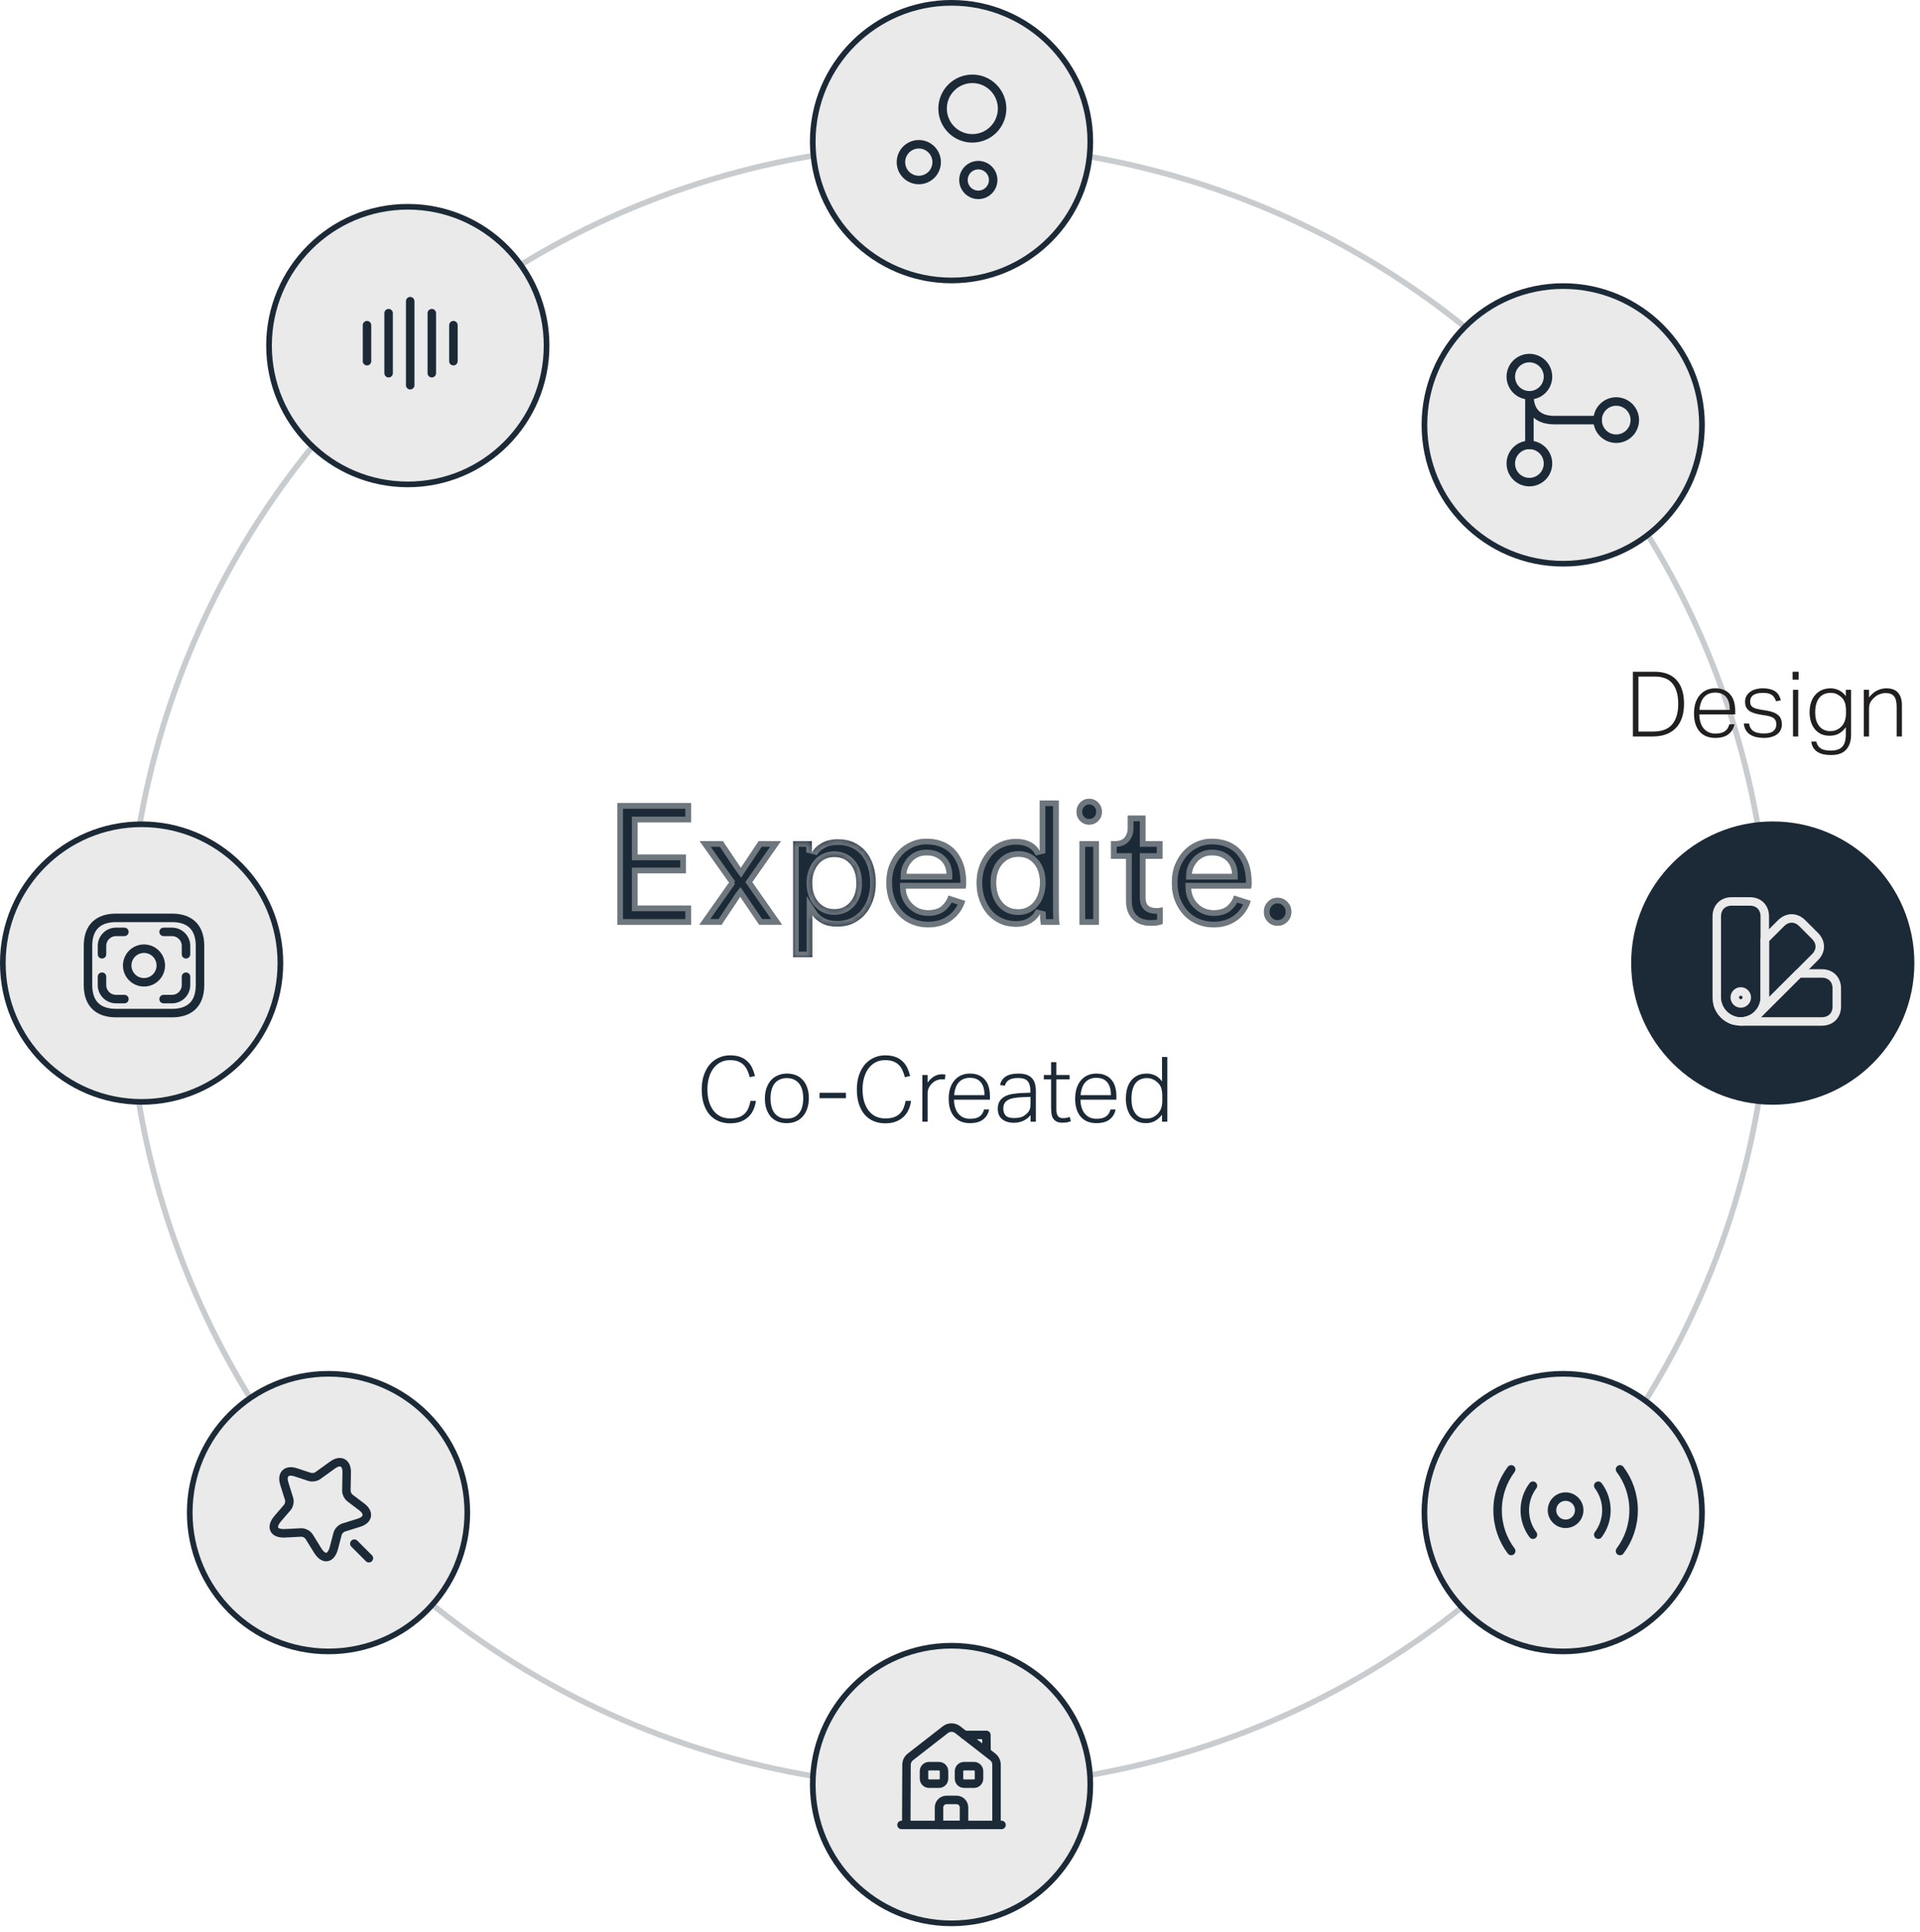 <?xml version="1.0" encoding="UTF-8"?> <svg xmlns="http://www.w3.org/2000/svg" width="339" height="341" viewBox="0 0 339 341" fill="none"><path d="M133.464 194.336C133.389 194.901 133.24 195.424 133.016 195.904C132.803 196.384 132.509 196.8 132.136 197.152C131.763 197.504 131.309 197.781 130.776 197.984C130.243 198.187 129.624 198.288 128.92 198.288C128.173 198.288 127.491 198.16 126.872 197.904C126.264 197.648 125.736 197.269 125.288 196.768C124.851 196.256 124.509 195.632 124.264 194.896C124.019 194.149 123.896 193.291 123.896 192.32C123.896 191.339 124.029 190.475 124.296 189.728C124.563 188.971 124.92 188.341 125.368 187.84C125.827 187.328 126.355 186.944 126.952 186.688C127.56 186.421 128.205 186.288 128.888 186.288C129.581 186.288 130.179 186.379 130.68 186.56C131.181 186.741 131.603 186.997 131.944 187.328C132.296 187.648 132.579 188.032 132.792 188.48C133.005 188.928 133.176 189.413 133.304 189.936L132.376 190.144C132.259 189.675 132.109 189.253 131.928 188.88C131.757 188.507 131.533 188.192 131.256 187.936C130.989 187.68 130.664 187.483 130.28 187.344C129.896 187.205 129.432 187.136 128.888 187.136C128.259 187.136 127.699 187.264 127.208 187.52C126.717 187.776 126.301 188.133 125.96 188.592C125.619 189.051 125.357 189.595 125.176 190.224C124.995 190.853 124.904 191.541 124.904 192.288C124.904 193.045 124.989 193.739 125.16 194.368C125.341 194.987 125.597 195.525 125.928 195.984C126.269 196.443 126.691 196.8 127.192 197.056C127.693 197.301 128.269 197.424 128.92 197.424C129.539 197.424 130.056 197.349 130.472 197.2C130.899 197.04 131.245 196.821 131.512 196.544C131.789 196.267 132.003 195.941 132.152 195.568C132.312 195.184 132.429 194.773 132.504 194.336H133.464ZM138.924 197.456C139.446 197.456 139.889 197.365 140.252 197.184C140.614 196.992 140.913 196.736 141.148 196.416C141.382 196.096 141.553 195.717 141.66 195.28C141.766 194.843 141.82 194.368 141.82 193.856C141.82 193.365 141.766 192.907 141.66 192.48C141.553 192.043 141.382 191.664 141.148 191.344C140.913 191.024 140.614 190.773 140.252 190.592C139.889 190.4 139.446 190.304 138.924 190.304C138.412 190.304 137.969 190.4 137.596 190.592C137.233 190.773 136.934 191.024 136.7 191.344C136.476 191.664 136.31 192.043 136.204 192.48C136.097 192.907 136.044 193.371 136.044 193.872C136.044 194.373 136.097 194.843 136.204 195.28C136.31 195.717 136.476 196.096 136.7 196.416C136.934 196.736 137.233 196.992 137.596 197.184C137.969 197.365 138.412 197.456 138.924 197.456ZM138.891 198.256C138.284 198.256 137.74 198.155 137.26 197.952C136.79 197.749 136.39 197.461 136.06 197.088C135.74 196.704 135.489 196.245 135.308 195.712C135.137 195.179 135.052 194.581 135.052 193.92C135.052 193.248 135.142 192.64 135.324 192.096C135.516 191.552 135.777 191.088 136.108 190.704C136.449 190.32 136.86 190.027 137.34 189.824C137.82 189.611 138.358 189.504 138.956 189.504C139.553 189.504 140.092 189.605 140.572 189.808C141.052 190.011 141.457 190.304 141.788 190.688C142.118 191.061 142.369 191.515 142.54 192.048C142.721 192.581 142.812 193.173 142.812 193.824C142.812 194.496 142.721 195.104 142.54 195.648C142.358 196.192 142.097 196.661 141.756 197.056C141.425 197.44 141.014 197.739 140.524 197.952C140.044 198.155 139.5 198.256 138.891 198.256ZM144.706 192.896H149.362V193.856H144.706V192.896ZM160.855 194.336C160.78 194.901 160.631 195.424 160.407 195.904C160.193 196.384 159.9 196.8 159.527 197.152C159.153 197.504 158.7 197.781 158.167 197.984C157.633 198.187 157.015 198.288 156.311 198.288C155.564 198.288 154.881 198.16 154.263 197.904C153.655 197.648 153.127 197.269 152.679 196.768C152.241 196.256 151.9 195.632 151.655 194.896C151.409 194.149 151.287 193.291 151.287 192.32C151.287 191.339 151.42 190.475 151.687 189.728C151.953 188.971 152.311 188.341 152.759 187.84C153.217 187.328 153.745 186.944 154.343 186.688C154.951 186.421 155.596 186.288 156.279 186.288C156.972 186.288 157.569 186.379 158.071 186.56C158.572 186.741 158.993 186.997 159.335 187.328C159.687 187.648 159.969 188.032 160.183 188.48C160.396 188.928 160.567 189.413 160.695 189.936L159.767 190.144C159.649 189.675 159.5 189.253 159.319 188.88C159.148 188.507 158.924 188.192 158.647 187.936C158.38 187.68 158.055 187.483 157.671 187.344C157.287 187.205 156.823 187.136 156.279 187.136C155.649 187.136 155.089 187.264 154.599 187.52C154.108 187.776 153.692 188.133 153.351 188.592C153.009 189.051 152.748 189.595 152.567 190.224C152.385 190.853 152.295 191.541 152.295 192.288C152.295 193.045 152.38 193.739 152.551 194.368C152.732 194.987 152.988 195.525 153.319 195.984C153.66 196.443 154.081 196.8 154.583 197.056C155.084 197.301 155.66 197.424 156.311 197.424C156.929 197.424 157.447 197.349 157.863 197.2C158.289 197.04 158.636 196.821 158.903 196.544C159.18 196.267 159.393 195.941 159.543 195.568C159.703 195.184 159.82 194.773 159.895 194.336H160.855ZM162.854 189.76H163.782V191.104C164.113 190.635 164.492 190.272 164.918 190.016C165.345 189.76 165.798 189.632 166.278 189.632C166.396 189.632 166.502 189.637 166.598 189.648C166.705 189.648 166.817 189.659 166.934 189.68L166.822 190.56C166.63 190.528 166.454 190.512 166.294 190.512C166.017 190.512 165.734 190.565 165.446 190.672C165.158 190.768 164.886 190.939 164.63 191.184C164.385 191.397 164.182 191.659 164.022 191.968C163.862 192.267 163.782 192.624 163.782 193.04V198H162.854V189.76ZM174.641 195.84C174.513 196.555 174.171 197.136 173.617 197.584C173.062 198.032 172.273 198.256 171.249 198.256C170.065 198.256 169.142 197.877 168.481 197.12C167.83 196.352 167.505 195.301 167.505 193.968C167.505 193.243 167.595 192.603 167.777 192.048C167.969 191.493 168.23 191.029 168.561 190.656C168.902 190.272 169.297 189.984 169.745 189.792C170.203 189.6 170.705 189.504 171.249 189.504C171.889 189.504 172.433 189.611 172.881 189.824C173.329 190.027 173.691 190.309 173.969 190.672C174.257 191.024 174.465 191.445 174.593 191.936C174.721 192.427 174.785 192.955 174.785 193.52V194.112H168.449C168.449 194.581 168.507 195.024 168.625 195.44C168.742 195.845 168.918 196.203 169.153 196.512C169.387 196.811 169.681 197.051 170.033 197.232C170.385 197.403 170.79 197.488 171.249 197.488C171.665 197.488 172.017 197.451 172.305 197.376C172.593 197.291 172.833 197.173 173.025 197.024C173.217 196.875 173.366 196.704 173.473 196.512C173.59 196.309 173.681 196.085 173.745 195.84H174.641ZM173.825 193.312C173.825 192.864 173.777 192.453 173.681 192.08C173.585 191.707 173.435 191.387 173.233 191.12C173.03 190.843 172.763 190.629 172.433 190.48C172.102 190.331 171.707 190.256 171.249 190.256C170.449 190.256 169.809 190.507 169.329 191.008C168.849 191.509 168.561 192.277 168.465 193.312H173.825ZM181.962 196.832C181.823 197.003 181.658 197.173 181.466 197.344C181.274 197.504 181.055 197.648 180.81 197.776C180.564 197.904 180.292 198.005 179.994 198.08C179.706 198.155 179.386 198.192 179.034 198.192C178.17 198.192 177.476 197.984 176.954 197.568C176.431 197.152 176.17 196.533 176.17 195.712C176.17 195.157 176.287 194.704 176.522 194.352C176.756 194 177.066 193.723 177.45 193.52C177.844 193.317 178.287 193.179 178.778 193.104C179.279 193.019 179.796 192.965 180.33 192.944L181.93 192.88V192.624C181.93 191.813 181.77 191.221 181.45 190.848C181.14 190.475 180.58 190.288 179.77 190.288C179.375 190.288 179.039 190.32 178.762 190.384C178.495 190.448 178.271 190.544 178.09 190.672C177.908 190.789 177.764 190.933 177.658 191.104C177.551 191.264 177.471 191.445 177.418 191.648L176.57 191.52C176.868 190.176 177.946 189.504 179.802 189.504C180.378 189.504 180.863 189.573 181.258 189.712C181.652 189.851 181.967 190.053 182.202 190.32C182.447 190.576 182.623 190.896 182.73 191.28C182.836 191.653 182.89 192.085 182.89 192.576V198H181.962V196.832ZM181.946 193.616L180.426 193.68C179.807 193.701 179.29 193.76 178.874 193.856C178.458 193.941 178.122 194.069 177.866 194.24C177.61 194.4 177.423 194.603 177.306 194.848C177.199 195.083 177.146 195.365 177.146 195.696C177.146 196.197 177.284 196.603 177.562 196.912C177.85 197.211 178.346 197.36 179.05 197.36C179.402 197.36 179.748 197.323 180.09 197.248C180.442 197.163 180.73 197.029 180.954 196.848C181.146 196.709 181.3 196.576 181.418 196.448C181.546 196.32 181.647 196.181 181.722 196.032C181.807 195.872 181.866 195.696 181.898 195.504C181.93 195.312 181.946 195.088 181.946 194.832V193.616ZM185.584 190.528H184.304V189.76H185.584V187.488H186.512V189.76H188.848V190.528H186.512V195.92C186.512 196.325 186.597 196.672 186.768 196.96C186.939 197.237 187.237 197.376 187.664 197.376C187.941 197.376 188.176 197.355 188.368 197.312C188.56 197.269 188.731 197.221 188.88 197.168L189.072 197.92C188.912 197.984 188.715 198.043 188.48 198.096C188.256 198.149 187.957 198.176 187.584 198.176C187.115 198.176 186.747 198.096 186.48 197.936C186.213 197.776 186.011 197.568 185.872 197.312C185.744 197.045 185.664 196.741 185.632 196.4C185.6 196.059 185.584 195.701 185.584 195.328V190.528ZM196.969 195.84C196.841 196.555 196.499 197.136 195.945 197.584C195.39 198.032 194.601 198.256 193.577 198.256C192.393 198.256 191.47 197.877 190.809 197.12C190.158 196.352 189.833 195.301 189.833 193.968C189.833 193.243 189.923 192.603 190.105 192.048C190.297 191.493 190.558 191.029 190.889 190.656C191.23 190.272 191.625 189.984 192.073 189.792C192.531 189.6 193.033 189.504 193.577 189.504C194.217 189.504 194.761 189.611 195.209 189.824C195.657 190.027 196.019 190.309 196.297 190.672C196.585 191.024 196.793 191.445 196.921 191.936C197.049 192.427 197.113 192.955 197.113 193.52V194.112H190.777C190.777 194.581 190.835 195.024 190.953 195.44C191.07 195.845 191.246 196.203 191.481 196.512C191.715 196.811 192.009 197.051 192.361 197.232C192.713 197.403 193.118 197.488 193.577 197.488C193.993 197.488 194.345 197.451 194.633 197.376C194.921 197.291 195.161 197.173 195.353 197.024C195.545 196.875 195.694 196.704 195.801 196.512C195.918 196.309 196.009 196.085 196.073 195.84H196.969ZM196.153 193.312C196.153 192.864 196.105 192.453 196.009 192.08C195.913 191.707 195.763 191.387 195.561 191.12C195.358 190.843 195.091 190.629 194.761 190.48C194.43 190.331 194.035 190.256 193.577 190.256C192.777 190.256 192.137 190.507 191.657 191.008C191.177 191.509 190.889 192.277 190.793 193.312H196.153ZM205.17 196.768C204.818 197.227 204.413 197.589 203.954 197.856C203.506 198.123 202.957 198.256 202.306 198.256C201.698 198.256 201.17 198.139 200.722 197.904C200.285 197.669 199.922 197.355 199.634 196.96C199.346 196.565 199.133 196.112 198.994 195.6C198.855 195.077 198.786 194.533 198.786 193.968C198.786 192.56 199.111 191.467 199.762 190.688C200.423 189.899 201.33 189.504 202.482 189.504C202.93 189.504 203.389 189.6 203.858 189.792C204.327 189.984 204.765 190.347 205.17 190.88V186.576H206.098V198H205.17V196.768ZM205.218 193.552C205.218 193.179 205.197 192.859 205.154 192.592C205.111 192.315 205.047 192.075 204.962 191.872C204.877 191.659 204.759 191.472 204.61 191.312C204.471 191.152 204.306 190.997 204.114 190.848C203.858 190.656 203.602 190.517 203.346 190.432C203.101 190.347 202.818 190.304 202.498 190.304C202.103 190.304 201.741 190.373 201.41 190.512C201.079 190.64 200.791 190.848 200.546 191.136C200.311 191.424 200.125 191.797 199.986 192.256C199.847 192.715 199.778 193.275 199.778 193.936C199.778 194.608 199.853 195.173 200.002 195.632C200.162 196.08 200.365 196.443 200.61 196.72C200.855 196.987 201.127 197.179 201.426 197.296C201.735 197.403 202.045 197.456 202.354 197.456C202.685 197.456 202.978 197.419 203.234 197.344C203.501 197.269 203.773 197.131 204.05 196.928C204.423 196.651 204.711 196.299 204.914 195.872C205.117 195.445 205.218 194.912 205.218 194.272V193.552Z" fill="#1C2A37"></path><path d="M109 141.76V163.239H122.008V159.849H112.57V154.147H121.108V150.852H112.57V145.15H122.008V141.76H109Z" fill="#1C2A37"></path><path d="M112.07 159.849V160.349H112.57H121.508V162.739H109.5V142.26H121.508V144.65H112.57H112.07V145.15V150.852V151.352H112.57H120.608V153.647H112.57H112.07V154.147V159.849Z" stroke="#EAEAEA" stroke-opacity="0.4"></path><path d="M128.715 155.779L123.545 148.476H127.644C127.69 148.556 127.783 148.714 127.954 148.967C128.125 149.205 128.311 149.49 128.528 149.807C128.746 150.124 128.979 150.472 129.227 150.852C129.475 151.233 129.708 151.581 129.925 151.898C130.143 152.215 130.345 152.5 130.5 152.737C130.671 152.975 130.764 153.133 130.81 153.197L133.961 148.476H137.889L132.813 155.715L138.075 163.223H134.039L130.686 158.281C130.624 158.361 130.515 158.535 130.36 158.788C130.205 159.042 130.003 159.327 129.786 159.659C129.553 159.992 129.32 160.356 129.056 160.752C128.792 161.148 128.559 161.513 128.327 161.845C128.094 162.178 127.907 162.479 127.737 162.716C127.566 162.97 127.473 163.144 127.426 163.223H123.483L128.746 155.763L128.715 155.779Z" fill="#1C2A37"></path><path d="M131.226 153.474L134.229 148.976H136.928L132.403 155.428L132.202 155.715L132.403 156.002L137.114 162.723H134.304L131.1 158.001L130.715 157.434L130.293 157.973C130.208 158.081 130.081 158.287 129.934 158.527C129.844 158.674 129.744 158.822 129.629 158.993C129.55 159.109 129.465 159.236 129.372 159.379C129.213 159.607 129.051 159.852 128.884 160.105C128.804 160.227 128.723 160.351 128.64 160.475C128.549 160.611 128.464 160.741 128.382 160.866C128.219 161.114 128.069 161.341 127.917 161.559C127.799 161.728 127.692 161.888 127.597 162.032L127.591 162.04C127.493 162.189 127.409 162.315 127.331 162.425L127.326 162.431L127.322 162.437C127.249 162.546 127.188 162.642 127.139 162.723H124.448L129.154 156.051L128.841 155.689L129.123 155.49L124.512 148.976H127.363C127.41 149.052 127.469 149.142 127.539 149.247L127.544 149.253L127.548 149.259C127.652 149.404 127.759 149.562 127.879 149.74C127.952 149.849 128.03 149.965 128.116 150.09L128.528 149.807L128.116 150.09C128.331 150.403 128.562 150.748 128.808 151.126C129.058 151.509 129.293 151.86 129.513 152.181C129.586 152.287 129.656 152.388 129.722 152.483C129.858 152.68 129.979 152.855 130.081 153.011L130.087 153.02L130.094 153.029C130.173 153.14 130.235 153.232 130.283 153.306C130.292 153.32 130.302 153.334 130.311 153.349C130.345 153.401 130.381 153.457 130.407 153.493L130.83 154.068L131.226 153.474Z" stroke="#EAEAEA" stroke-opacity="0.4"></path><mask id="path-6-inside-1_524_6979" fill="white"><path d="M140.031 168.989V148.476H143.353V150.472C143.71 149.823 144.284 149.268 145.076 148.825C145.868 148.366 146.83 148.144 147.948 148.144C149.019 148.144 149.966 148.334 150.804 148.73C151.642 149.126 152.325 149.664 152.9 150.346C153.459 151.027 153.893 151.85 154.188 152.785C154.483 153.719 154.638 154.733 154.638 155.826C154.638 156.919 154.483 157.965 154.157 158.899C153.831 159.834 153.381 160.657 152.791 161.354C152.201 162.051 151.472 162.59 150.633 162.986C149.795 163.382 148.864 163.572 147.824 163.572C146.784 163.572 145.868 163.382 145.123 162.986C144.378 162.59 143.803 162.115 143.431 161.544V168.973H140.016L140.031 168.989ZM151.192 155.842C151.192 154.448 150.835 153.339 150.121 152.516C149.407 151.692 148.476 151.28 147.296 151.28C146.722 151.28 146.194 151.391 145.728 151.613C145.247 151.834 144.843 152.135 144.517 152.531C144.176 152.927 143.912 153.403 143.71 153.973C143.508 154.543 143.415 155.161 143.415 155.858C143.415 157.268 143.788 158.392 144.517 159.232C145.247 160.071 146.178 160.483 147.311 160.483C148.445 160.483 149.392 160.071 150.121 159.232C150.851 158.392 151.208 157.268 151.208 155.858"></path></mask><path d="M140.031 168.989V148.476H143.353V150.472C143.71 149.823 144.284 149.268 145.076 148.825C145.868 148.366 146.83 148.144 147.948 148.144C149.019 148.144 149.966 148.334 150.804 148.73C151.642 149.126 152.325 149.664 152.9 150.346C153.459 151.027 153.893 151.85 154.188 152.785C154.483 153.719 154.638 154.733 154.638 155.826C154.638 156.919 154.483 157.965 154.157 158.899C153.831 159.834 153.381 160.657 152.791 161.354C152.201 162.051 151.472 162.59 150.633 162.986C149.795 163.382 148.864 163.572 147.824 163.572C146.784 163.572 145.868 163.382 145.123 162.986C144.378 162.59 143.803 162.115 143.431 161.544V168.973H140.016L140.031 168.989ZM151.192 155.842C151.192 154.448 150.835 153.339 150.121 152.516C149.407 151.692 148.476 151.28 147.296 151.28C146.722 151.28 146.194 151.391 145.728 151.613C145.247 151.834 144.843 152.135 144.517 152.531C144.176 152.927 143.912 153.403 143.71 153.973C143.508 154.543 143.415 155.161 143.415 155.858C143.415 157.268 143.788 158.392 144.517 159.232C145.247 160.071 146.178 160.483 147.311 160.483C148.445 160.483 149.392 160.071 150.121 159.232C150.851 158.392 151.208 157.268 151.208 155.858" fill="#1C2A37"></path><path d="M140.031 168.989L139.317 169.689L141.031 171.438V168.989H140.031ZM140.031 148.476V147.476H139.031V148.476H140.031ZM143.353 148.476H144.353V147.476H143.353V148.476ZM143.353 150.472H142.353L144.229 150.954L143.353 150.472ZM145.076 148.825L145.565 149.697L145.571 149.694L145.578 149.69L145.076 148.825ZM152.9 150.346L153.673 149.711L153.664 149.701L152.9 150.346ZM143.431 161.544L144.268 160.997L142.431 158.185V161.544H143.431ZM143.431 168.973V169.973H144.431V168.973H143.431ZM140.016 168.973V167.973H137.635L139.301 169.673L140.016 168.973ZM145.728 151.613L146.147 152.521L146.158 152.516L145.728 151.613ZM144.517 152.531L145.275 153.185L145.282 153.176L145.289 153.167L144.517 152.531ZM141.031 168.989V148.476H139.031V168.989H141.031ZM140.031 149.476H143.353V147.476H140.031V149.476ZM142.353 148.476V150.472H144.353V148.476H142.353ZM144.229 150.954C144.48 150.498 144.904 150.067 145.565 149.697L144.587 147.952C143.664 148.47 142.94 149.148 142.477 149.991L144.229 150.954ZM145.578 149.69C146.182 149.34 146.96 149.144 147.948 149.144V147.144C146.7 147.144 145.554 147.392 144.574 147.96L145.578 149.69ZM147.948 149.144C148.899 149.144 149.695 149.312 150.377 149.634L151.231 147.826C150.237 147.356 149.139 147.144 147.948 147.144V149.144ZM150.377 149.634C151.081 149.967 151.65 150.415 152.135 150.99L153.664 149.701C153.001 148.914 152.204 148.285 151.231 147.826L150.377 149.634ZM152.127 150.98C152.596 151.552 152.974 152.259 153.235 153.086L155.142 152.484C154.813 151.442 154.321 150.502 153.673 149.711L152.127 150.98ZM153.235 153.086C153.497 153.917 153.638 154.829 153.638 155.826H155.638C155.638 154.637 155.469 153.522 155.142 152.484L153.235 153.086ZM153.638 155.826C153.638 156.827 153.496 157.759 153.213 158.57L155.101 159.228C155.47 158.17 155.638 157.011 155.638 155.826H153.638ZM153.213 158.57C152.921 159.406 152.527 160.118 152.028 160.708L153.554 162C154.235 161.197 154.741 160.261 155.101 159.228L153.213 158.57ZM152.028 160.708C151.539 161.286 150.928 161.74 150.206 162.082L151.061 163.89C152.015 163.439 152.863 162.817 153.554 162L152.028 160.708ZM150.206 162.082C149.521 162.405 148.739 162.572 147.824 162.572V164.572C148.989 164.572 150.07 164.358 151.061 163.89L150.206 162.082ZM147.824 162.572C146.899 162.572 146.155 162.402 145.592 162.103L144.653 163.869C145.58 164.361 146.668 164.572 147.824 164.572V162.572ZM145.592 162.103C144.946 161.759 144.521 161.385 144.268 160.997L142.594 162.091C143.085 162.844 143.809 163.42 144.653 163.869L145.592 162.103ZM142.431 161.544V168.973H144.431V161.544H142.431ZM143.431 167.973H140.016V169.973H143.431V167.973ZM139.301 169.673L139.317 169.689L140.745 168.289L140.73 168.273L139.301 169.673ZM152.192 155.842C152.192 154.276 151.788 152.912 150.877 151.861L149.366 153.171C149.882 153.766 150.192 154.62 150.192 155.842H152.192ZM150.877 151.861C149.959 150.801 148.743 150.28 147.296 150.28V152.28C148.208 152.28 148.856 152.582 149.366 153.171L150.877 151.861ZM147.296 150.28C146.592 150.28 145.915 150.416 145.298 150.71L146.158 152.516C146.473 152.366 146.851 152.28 147.296 152.28V150.28ZM145.31 150.705C144.704 150.984 144.175 151.373 143.745 151.896L145.289 153.167C145.511 152.898 145.79 152.685 146.147 152.521L145.31 150.705ZM143.76 151.878C143.324 152.384 143.003 152.974 142.767 153.639L144.653 154.306C144.821 153.832 145.028 153.47 145.275 153.185L143.76 151.878ZM142.767 153.639C142.521 154.336 142.415 155.07 142.415 155.858H144.415C144.415 155.252 144.496 154.75 144.653 154.306L142.767 153.639ZM142.415 155.858C142.415 157.447 142.839 158.825 143.763 159.888L145.272 158.576C144.737 157.96 144.415 157.088 144.415 155.858H142.415ZM143.763 159.888C144.689 160.954 145.9 161.483 147.311 161.483V159.483C146.456 159.483 145.804 159.188 145.272 158.576L143.763 159.888ZM147.311 161.483C148.718 161.483 149.946 160.958 150.876 159.888L149.366 158.576C148.837 159.185 148.171 159.483 147.311 159.483V161.483ZM150.876 159.888C151.805 158.819 152.208 157.437 152.208 155.858H150.208C150.208 157.098 149.897 157.966 149.366 158.576L150.876 159.888Z" fill="#EAEAEA" fill-opacity="0.4" mask="url(#path-6-inside-1_524_6979)"></path><path d="M170.425 159.026C170.223 159.675 169.944 160.277 169.556 160.847C169.183 161.418 168.718 161.909 168.159 162.336C167.6 162.764 166.979 163.097 166.265 163.334C165.551 163.572 164.759 163.699 163.89 163.699C162.896 163.699 161.965 163.524 161.065 163.176C160.18 162.827 159.388 162.305 158.721 161.623C158.053 160.942 157.51 160.119 157.106 159.137C156.703 158.155 156.501 157.046 156.501 155.794C156.501 154.622 156.687 153.561 157.075 152.611C157.463 151.66 157.976 150.852 158.628 150.171C159.28 149.49 160.025 148.967 160.878 148.603C161.732 148.223 162.617 148.049 163.517 148.049C164.62 148.049 165.613 148.223 166.498 148.587C167.383 148.952 168.128 149.474 168.718 150.14C169.308 150.805 169.773 151.613 170.099 152.547C170.41 153.482 170.58 154.543 170.58 155.715C170.58 156 170.58 156.238 170.549 156.46C170.534 156.666 170.503 156.792 170.487 156.84H159.916C159.932 157.41 160.056 157.917 160.273 158.376C160.49 158.836 160.77 159.247 161.127 159.58C161.484 159.929 161.887 160.198 162.353 160.388C162.819 160.578 163.316 160.673 163.859 160.673C164.914 160.673 165.722 160.42 166.281 159.929C166.839 159.438 167.243 158.82 167.476 158.091L170.379 159.026H170.425ZM167.134 154.242C167.119 153.814 167.026 153.403 166.886 153.022C166.731 152.626 166.513 152.278 166.218 151.977C165.923 151.676 165.551 151.438 165.116 151.248C164.682 151.074 164.169 150.979 163.58 150.979C163.052 150.979 162.57 151.074 162.136 151.264C161.717 151.454 161.344 151.708 161.049 152.025C160.754 152.341 160.521 152.69 160.335 153.086C160.164 153.482 160.056 153.862 160.04 154.258H167.134V154.242Z" fill="#1C2A37"></path><path d="M167.775 158.713L169.779 159.358C169.612 159.782 169.404 160.182 169.143 160.566L169.142 160.566L169.137 160.574C168.798 161.093 168.373 161.543 167.855 161.939C167.34 162.333 166.769 162.64 166.107 162.86C165.448 163.079 164.71 163.199 163.89 163.199C162.958 163.199 162.088 163.036 161.247 162.71C160.427 162.387 159.695 161.904 159.078 161.274C158.458 160.641 157.949 159.872 157.569 158.947C157.194 158.034 157.001 156.992 157.001 155.794C157.001 154.675 157.179 153.68 157.538 152.8C157.905 151.901 158.385 151.148 158.989 150.517C159.596 149.883 160.286 149.4 161.075 149.063L161.075 149.063L161.082 149.06C161.868 148.71 162.683 148.549 163.517 148.549C164.567 148.549 165.494 148.715 166.307 149.05C167.127 149.387 167.807 149.867 168.344 150.471C168.885 151.082 169.319 151.831 169.626 152.708C169.917 153.587 170.08 154.593 170.08 155.715C170.08 155.982 170.08 156.172 170.061 156.34H159.916H159.402L159.416 156.853C159.434 157.491 159.573 158.066 159.821 158.59C160.059 159.092 160.371 159.558 160.782 159.942C161.182 160.332 161.638 160.636 162.164 160.851C162.694 161.067 163.255 161.173 163.859 161.173C164.989 161.173 165.931 160.902 166.611 160.304C167.114 159.862 167.506 159.327 167.775 158.713ZM167.634 154.242V154.233L167.634 154.224C167.616 153.736 167.51 153.272 167.355 152.85L167.355 152.85L167.351 152.84C167.174 152.387 166.922 151.98 166.576 151.627C166.225 151.269 165.794 150.999 165.317 150.79L165.31 150.787L165.302 150.784C164.8 150.583 164.223 150.479 163.58 150.479C162.991 150.479 162.44 150.585 161.936 150.806L161.935 150.806L161.929 150.809C161.46 151.021 161.03 151.311 160.683 151.684C160.352 152.04 160.09 152.432 159.883 152.873L159.879 152.88L159.876 152.888C159.69 153.319 159.559 153.762 159.541 154.238L159.52 154.758H160.04H167.134H167.634V154.258V154.242Z" stroke="#EAEAEA" stroke-opacity="0.4"></path><path d="M186.926 160.546C186.926 161.212 186.942 161.798 186.988 162.305C187.019 162.811 187.05 163.128 187.082 163.239H183.791C183.744 163.081 183.713 162.796 183.682 162.384C183.651 161.972 183.635 161.623 183.635 161.323C183.294 161.956 182.766 162.479 182.037 162.922C181.307 163.366 180.422 163.588 179.398 163.588C178.373 163.588 177.395 163.398 176.541 163.002C175.688 162.606 174.958 162.067 174.353 161.37C173.747 160.673 173.282 159.849 172.94 158.899C172.598 157.949 172.428 156.919 172.428 155.81C172.428 154.765 172.598 153.767 172.94 152.832C173.282 151.898 173.747 151.074 174.353 150.361C174.958 149.649 175.688 149.094 176.541 148.698C177.395 148.302 178.327 148.096 179.336 148.096C179.972 148.096 180.531 148.16 180.996 148.286C181.462 148.413 181.881 148.587 182.223 148.809C182.564 149.015 182.844 149.253 183.061 149.49C183.278 149.728 183.449 149.981 183.573 150.219V141.301H186.926V160.546ZM175.889 155.826C175.889 157.236 176.246 158.376 176.945 159.232C177.643 160.087 178.59 160.515 179.786 160.515C180.345 160.515 180.857 160.404 181.338 160.166C181.819 159.929 182.223 159.612 182.549 159.2C182.89 158.788 183.154 158.297 183.34 157.711C183.527 157.141 183.62 156.491 183.62 155.794C183.62 154.385 183.263 153.26 182.564 152.452C181.866 151.629 180.95 151.233 179.817 151.233C178.684 151.233 177.752 151.644 177.007 152.468C176.262 153.292 175.889 154.416 175.889 155.826Z" fill="#1C2A37"></path><path d="M184.073 150.219V141.801H186.426V160.546C186.426 161.214 186.442 161.815 186.49 162.343C186.499 162.489 186.508 162.622 186.517 162.739H184.215C184.204 162.633 184.192 162.503 184.181 162.346C184.15 161.942 184.135 161.607 184.135 161.323L183.195 161.085C182.904 161.625 182.447 162.088 181.777 162.495C181.14 162.882 180.35 163.088 179.398 163.088C178.433 163.088 177.529 162.909 176.752 162.548C175.958 162.18 175.287 161.683 174.73 161.042C174.17 160.398 173.734 159.63 173.411 158.73C173.09 157.839 172.928 156.867 172.928 155.81C172.928 154.82 173.089 153.88 173.41 153.004C173.733 152.119 174.17 151.348 174.734 150.685C175.292 150.028 175.963 149.517 176.752 149.152C177.537 148.787 178.397 148.596 179.336 148.596C179.941 148.596 180.454 148.657 180.865 148.769C181.295 148.886 181.663 149.042 181.95 149.228L181.957 149.233L181.965 149.237C182.264 149.418 182.506 149.625 182.692 149.828C182.879 150.032 183.025 150.249 183.13 150.45L184.073 150.219ZM175.389 155.826C175.389 157.32 175.769 158.582 176.558 159.548C177.36 160.53 178.454 161.015 179.786 161.015C180.414 161.015 181.003 160.889 181.559 160.615C182.1 160.348 182.562 159.987 182.937 159.515C183.322 159.05 183.613 158.502 183.816 157.864C184.021 157.236 184.12 156.534 184.12 155.794C184.12 154.304 183.742 153.051 182.944 152.127C182.142 151.182 181.082 150.733 179.817 150.733C178.544 150.733 177.478 151.203 176.636 152.133C175.787 153.071 175.389 154.328 175.389 155.826Z" stroke="#EAEAEA" stroke-opacity="0.4"></path><path d="M190.077 143.297C190.077 142.647 190.294 142.109 190.729 141.665C191.164 141.222 191.692 141 192.297 141C192.902 141 193.461 141.222 193.896 141.665C194.33 142.109 194.548 142.647 194.548 143.297C194.548 143.946 194.33 144.485 193.896 144.912C193.461 145.34 192.933 145.562 192.297 145.562C191.661 145.562 191.164 145.34 190.729 144.912C190.294 144.485 190.077 143.93 190.077 143.297ZM190.605 148.476H194.02V163.239H190.605V148.476Z" fill="#1C2A37"></path><path d="M190.577 143.297C190.577 142.773 190.746 142.362 191.086 142.015C191.428 141.666 191.828 141.5 192.297 141.5C192.774 141.5 193.202 141.672 193.539 142.015C193.878 142.362 194.048 142.773 194.048 143.297C194.048 143.822 193.878 144.229 193.545 144.556C193.204 144.892 192.802 145.062 192.297 145.062C191.799 145.062 191.426 144.897 191.08 144.556C190.749 144.23 190.577 143.808 190.577 143.297ZM191.105 148.976H193.52V162.739H191.105V148.976Z" stroke="#EAEAEA" stroke-opacity="0.4"></path><path d="M202.247 148.476H205.243V151.597H202.247V158.44C202.247 159.089 202.402 159.564 202.697 159.849C202.992 160.135 203.458 160.293 204.094 160.293C204.327 160.293 204.576 160.293 204.808 160.245C205.041 160.214 205.197 160.198 205.29 160.166V163.081C205.197 163.128 204.979 163.192 204.638 163.271C204.296 163.366 203.815 163.413 203.179 163.413C201.828 163.413 200.772 163.033 199.996 162.257C199.22 161.497 198.832 160.404 198.832 159.01V151.597H196.162V148.476H196.907C197.683 148.476 198.242 148.255 198.599 147.811C198.956 147.368 199.127 146.829 199.127 146.18V143.962H202.247V148.476Z" fill="#1C2A37"></path><path d="M201.747 148.476V148.976H202.247H204.743V151.097H202.247H201.747V151.597V158.44C201.747 159.152 201.915 159.789 202.35 160.209C202.772 160.617 203.384 160.793 204.094 160.793L204.113 160.793C204.303 160.793 204.546 160.793 204.79 160.756V162.719C204.715 162.739 204.626 162.76 204.525 162.784L204.514 162.786L204.504 162.789C204.227 162.866 203.799 162.913 203.179 162.913C201.927 162.913 201.011 162.564 200.35 161.904L200.35 161.904L200.346 161.9C199.692 161.259 199.332 160.311 199.332 159.01V151.597V151.097H198.832H196.662V148.976H196.907C197.778 148.976 198.506 148.724 198.989 148.125C199.429 147.578 199.627 146.923 199.627 146.18V144.462H201.747V148.476Z" stroke="#EAEAEA" stroke-opacity="0.4"></path><path d="M220.829 159.026C220.627 159.675 220.347 160.277 219.959 160.847C219.587 161.418 219.121 161.909 218.562 162.336C218.003 162.764 217.382 163.097 216.668 163.334C215.954 163.572 215.163 163.699 214.293 163.699C213.3 163.699 212.368 163.524 211.468 163.176C210.583 162.827 209.792 162.305 209.124 161.623C208.457 160.942 207.913 160.119 207.51 159.137C207.106 158.155 206.904 157.046 206.904 155.794C206.904 154.622 207.091 153.561 207.479 152.611C207.867 151.66 208.379 150.852 209.031 150.171C209.683 149.49 210.428 148.967 211.282 148.603C212.136 148.223 213.02 148.049 213.921 148.049C215.023 148.049 216.016 148.223 216.901 148.587C217.786 148.952 218.531 149.474 219.121 150.14C219.711 150.805 220.177 151.613 220.503 152.547C220.813 153.482 220.984 154.543 220.984 155.715C220.984 156 220.984 156.238 220.953 156.46C220.937 156.666 220.906 156.792 220.891 156.84H210.319C210.335 157.41 210.459 157.917 210.676 158.376C210.894 158.836 211.173 159.247 211.546 159.58C211.903 159.929 212.306 160.198 212.772 160.388C213.238 160.578 213.734 160.673 214.278 160.673C215.333 160.673 216.141 160.42 216.699 159.929C217.258 159.438 217.662 158.82 217.895 158.091L220.797 159.026H220.829ZM217.538 154.242C217.522 153.814 217.429 153.403 217.289 153.022C217.134 152.626 216.917 152.278 216.622 151.977C216.327 151.676 215.954 151.438 215.52 151.248C215.085 151.074 214.573 150.979 213.983 150.979C213.455 150.979 212.974 151.074 212.539 151.264C212.12 151.454 211.747 151.708 211.453 152.025C211.158 152.341 210.925 152.69 210.738 153.086C210.568 153.482 210.459 153.862 210.444 154.258H217.538V154.242Z" fill="#1C2A37"></path><path d="M218.194 158.713L220.184 159.354C220.017 159.779 219.808 160.181 219.546 160.566L219.546 160.566L219.541 160.574C219.201 161.093 218.776 161.543 218.258 161.939C217.744 162.333 217.172 162.64 216.51 162.86C215.852 163.079 215.114 163.199 214.293 163.199C213.361 163.199 212.491 163.036 211.65 162.71C210.831 162.387 210.099 161.904 209.481 161.274C208.861 160.641 208.353 159.872 207.972 158.947C207.597 158.034 207.404 156.992 207.404 155.794C207.404 154.675 207.582 153.68 207.942 152.8C208.308 151.901 208.788 151.148 209.392 150.517C209.999 149.883 210.689 149.4 211.478 149.063L211.478 149.063L211.485 149.06C212.272 148.71 213.087 148.549 213.921 148.549C214.97 148.549 215.897 148.715 216.711 149.05C217.53 149.387 218.211 149.867 218.747 150.471C219.289 151.082 219.723 151.831 220.029 152.708C220.32 153.587 220.484 154.593 220.484 155.715C220.484 155.982 220.483 156.172 220.464 156.34H210.319H209.806L209.82 156.853C209.837 157.491 209.977 158.066 210.224 158.59C210.461 159.091 210.775 159.56 211.204 159.946C211.604 160.334 212.059 160.637 212.583 160.851C213.113 161.067 213.674 161.173 214.278 161.173C215.408 161.173 216.349 160.902 217.029 160.304C217.533 159.862 217.924 159.327 218.194 158.713ZM218.038 154.242V154.233L218.037 154.224C218.02 153.736 217.914 153.272 217.759 152.85L217.759 152.85L217.755 152.84C217.577 152.387 217.325 151.98 216.979 151.627C216.628 151.269 216.198 150.999 215.72 150.79L215.713 150.787L215.706 150.784C215.203 150.583 214.626 150.479 213.983 150.479C213.394 150.479 212.843 150.585 212.339 150.806L212.339 150.806L212.333 150.809C211.864 151.021 211.434 151.311 211.087 151.684C210.755 152.04 210.493 152.432 210.286 152.873L210.283 152.88L210.279 152.888C210.093 153.319 209.963 153.762 209.944 154.238L209.924 154.758H210.444H217.538H218.038V154.258V154.242Z" stroke="#EAEAEA" stroke-opacity="0.4"></path><path d="M223.157 160.958C223.157 160.277 223.39 159.691 223.856 159.2C224.321 158.709 224.896 158.471 225.563 158.471C226.231 158.471 226.805 158.709 227.286 159.2C227.768 159.691 228 160.277 228 160.958C228 161.639 227.768 162.225 227.286 162.701C226.805 163.176 226.231 163.413 225.563 163.413C224.896 163.413 224.321 163.176 223.856 162.701C223.39 162.225 223.157 161.639 223.157 160.958Z" fill="#1C2A37"></path><path d="M223.657 160.958C223.657 160.404 223.842 159.942 224.219 159.544C224.587 159.155 225.029 158.971 225.563 158.971C226.096 158.971 226.542 159.155 226.929 159.55C227.317 159.946 227.5 160.405 227.5 160.958C227.5 161.513 227.316 161.968 226.935 162.345C226.546 162.729 226.097 162.913 225.563 162.913C225.028 162.913 224.583 162.728 224.213 162.351C223.842 161.973 223.657 161.514 223.657 160.958Z" stroke="#EAEAEA" stroke-opacity="0.4"></path><circle cx="167.5" cy="170.5" r="145" stroke="#788188" stroke-opacity="0.4"></circle><path d="M288.312 118.576H292.168C292.968 118.576 293.688 118.693 294.328 118.928C294.968 119.152 295.507 119.499 295.944 119.968C296.392 120.427 296.733 121.008 296.968 121.712C297.213 122.416 297.336 123.248 297.336 124.208C297.336 125.179 297.208 126.027 296.952 126.752C296.696 127.477 296.328 128.08 295.848 128.56C295.368 129.04 294.787 129.403 294.104 129.648C293.421 129.883 292.659 130 291.816 130H288.312V118.576ZM291.88 129.136C293.405 129.136 294.525 128.715 295.24 127.872C295.955 127.019 296.312 125.808 296.312 124.24C296.312 122.693 295.976 121.504 295.304 120.672C294.643 119.84 293.597 119.424 292.168 119.424H289.288V129.136H291.88ZM306.234 127.84C306.106 128.555 305.765 129.136 305.21 129.584C304.656 130.032 303.866 130.256 302.842 130.256C301.658 130.256 300.736 129.877 300.074 129.12C299.424 128.352 299.098 127.301 299.098 125.968C299.098 125.243 299.189 124.603 299.37 124.048C299.562 123.493 299.824 123.029 300.154 122.656C300.496 122.272 300.89 121.984 301.338 121.792C301.797 121.6 302.298 121.504 302.842 121.504C303.482 121.504 304.026 121.611 304.474 121.824C304.922 122.027 305.285 122.309 305.562 122.672C305.85 123.024 306.058 123.445 306.186 123.936C306.314 124.427 306.378 124.955 306.378 125.52V126.112H300.042C300.042 126.581 300.101 127.024 300.218 127.44C300.336 127.845 300.512 128.203 300.746 128.512C300.981 128.811 301.274 129.051 301.626 129.232C301.978 129.403 302.384 129.488 302.842 129.488C303.258 129.488 303.61 129.451 303.898 129.376C304.186 129.291 304.426 129.173 304.618 129.024C304.81 128.875 304.96 128.704 305.066 128.512C305.184 128.309 305.274 128.085 305.338 127.84H306.234ZM305.418 125.312C305.418 124.864 305.37 124.453 305.274 124.08C305.178 123.707 305.029 123.387 304.826 123.12C304.624 122.843 304.357 122.629 304.026 122.48C303.696 122.331 303.301 122.256 302.842 122.256C302.042 122.256 301.402 122.507 300.922 123.008C300.442 123.509 300.154 124.277 300.058 125.312H305.418ZM308.804 127.712C308.921 128.352 309.193 128.805 309.62 129.072C310.046 129.339 310.654 129.472 311.444 129.472C312.244 129.472 312.809 129.323 313.14 129.024C313.47 128.725 313.636 128.352 313.636 127.904C313.636 127.712 313.614 127.536 313.572 127.376C313.529 127.205 313.444 127.051 313.316 126.912C313.198 126.773 313.022 126.656 312.788 126.56C312.564 126.464 312.27 126.384 311.908 126.32L310.9 126.16C310.462 126.085 310.068 125.995 309.716 125.888C309.374 125.781 309.081 125.643 308.836 125.472C308.601 125.291 308.42 125.072 308.292 124.816C308.174 124.549 308.116 124.224 308.116 123.84C308.116 123.477 308.196 123.152 308.356 122.864C308.516 122.565 308.734 122.32 309.012 122.128C309.289 121.925 309.614 121.771 309.988 121.664C310.372 121.557 310.782 121.504 311.22 121.504C311.785 121.504 312.254 121.563 312.628 121.68C313.012 121.787 313.321 121.936 313.556 122.128C313.801 122.32 313.988 122.544 314.116 122.8C314.254 123.056 314.361 123.328 314.436 123.616L313.588 123.792C313.502 123.547 313.401 123.333 313.284 123.152C313.177 122.96 313.038 122.805 312.868 122.688C312.697 122.56 312.484 122.464 312.228 122.4C311.972 122.336 311.652 122.304 311.268 122.304C310.841 122.304 310.484 122.347 310.196 122.432C309.908 122.507 309.673 122.613 309.492 122.752C309.321 122.891 309.198 123.051 309.124 123.232C309.049 123.413 309.012 123.6 309.012 123.792C309.012 123.984 309.033 124.16 309.076 124.32C309.118 124.469 309.204 124.603 309.332 124.72C309.46 124.837 309.636 124.939 309.86 125.024C310.094 125.109 310.398 125.184 310.772 125.248L312.036 125.456C312.9 125.605 313.545 125.867 313.972 126.24C314.398 126.603 314.612 127.163 314.612 127.92C314.612 128.24 314.542 128.544 314.404 128.832C314.276 129.12 314.078 129.371 313.812 129.584C313.556 129.787 313.23 129.947 312.836 130.064C312.441 130.192 311.988 130.256 311.476 130.256C310.974 130.256 310.51 130.208 310.084 130.112C309.668 130.016 309.305 129.867 308.996 129.664C308.686 129.461 308.436 129.2 308.243 128.88C308.052 128.56 307.934 128.171 307.892 127.712H308.804ZM316.574 121.76H317.502V130H316.574V121.76ZM316.51 118.576H317.566V119.968H316.51V118.576ZM320.688 130.896C320.805 131.44 321.061 131.84 321.456 132.096C321.851 132.363 322.453 132.496 323.264 132.496C324.171 132.496 324.837 132.272 325.264 131.824C325.691 131.387 325.904 130.645 325.904 129.6V128.368C325.563 128.848 325.157 129.221 324.688 129.488C324.229 129.744 323.68 129.872 323.04 129.872C322.432 129.872 321.904 129.76 321.456 129.536C321.008 129.301 320.64 128.992 320.352 128.608C320.064 128.224 319.851 127.787 319.712 127.296C319.573 126.795 319.504 126.277 319.504 125.744C319.504 125.104 319.589 124.523 319.76 124C319.931 123.477 320.176 123.035 320.496 122.672C320.816 122.299 321.205 122.011 321.664 121.808C322.123 121.605 322.64 121.504 323.216 121.504C323.675 121.504 324.139 121.605 324.608 121.808C325.077 122 325.509 122.357 325.904 122.88V121.76H326.832V129.696C326.832 130.805 326.544 131.68 325.968 132.32C325.403 132.96 324.507 133.28 323.28 133.28C322.811 133.28 322.373 133.237 321.968 133.152C321.573 133.067 321.221 132.928 320.912 132.736C320.613 132.555 320.368 132.309 320.176 132C319.984 131.701 319.861 131.333 319.808 130.896H320.688ZM325.936 125.552C325.936 125.179 325.915 124.859 325.872 124.592C325.84 124.315 325.776 124.075 325.68 123.872C325.595 123.659 325.483 123.472 325.344 123.312C325.205 123.152 325.04 122.997 324.848 122.848C324.581 122.656 324.325 122.517 324.08 122.432C323.835 122.347 323.552 122.304 323.232 122.304C322.837 122.304 322.475 122.368 322.144 122.496C321.813 122.624 321.525 122.827 321.28 123.104C321.035 123.381 320.843 123.739 320.704 124.176C320.565 124.603 320.496 125.12 320.496 125.728C320.496 126.347 320.571 126.869 320.72 127.296C320.88 127.712 321.083 128.053 321.328 128.32C321.573 128.576 321.851 128.763 322.16 128.88C322.469 128.997 322.784 129.056 323.104 129.056C323.456 129.056 323.755 129.019 324 128.944C324.245 128.869 324.507 128.736 324.784 128.544C325.157 128.267 325.44 127.915 325.632 127.488C325.835 127.051 325.936 126.507 325.936 125.856V125.552ZM329.073 121.76H330.001V123.104C330.449 122.539 330.924 122.133 331.425 121.888C331.937 121.632 332.481 121.504 333.057 121.504C333.996 121.504 334.689 121.765 335.137 122.288C335.585 122.811 335.809 123.552 335.809 124.512V130H334.881V124.768C334.881 123.904 334.726 123.285 334.417 122.912C334.108 122.528 333.617 122.336 332.945 122.336C332.625 122.336 332.284 122.4 331.921 122.528C331.569 122.645 331.249 122.837 330.961 123.104C330.641 123.381 330.401 123.669 330.241 123.968C330.081 124.256 330.001 124.656 330.001 125.168V130H329.073V121.76Z" fill="#221F20"></path><circle cx="168.003" cy="25.003" r="24.503" fill="#EAEAEA" stroke="#1C2A37"></circle><path d="M171.679 24.421C173.073 24.421 174.409 23.868 175.394 22.883C176.379 21.897 176.933 20.561 176.933 19.168C176.933 17.774 176.379 16.438 175.394 15.453C174.409 14.467 173.073 13.914 171.679 13.914C170.286 13.914 168.95 14.467 167.964 15.453C166.979 16.438 166.425 17.774 166.425 19.168C166.425 20.561 166.979 21.897 167.964 22.883C168.95 23.868 170.286 24.421 171.679 24.421ZM162.227 31.775C163.063 31.775 163.865 31.442 164.457 30.851C165.049 30.259 165.381 29.457 165.381 28.62C165.381 27.784 165.049 26.982 164.457 26.39C163.865 25.798 163.063 25.466 162.227 25.466C161.39 25.466 160.588 25.798 159.996 26.39C159.405 26.982 159.072 27.784 159.072 28.62C159.072 29.457 159.405 30.259 159.996 30.851C160.588 31.442 161.39 31.775 162.227 31.775ZM172.734 34.396C173.078 34.396 173.419 34.329 173.737 34.197C174.055 34.065 174.344 33.872 174.588 33.629C174.831 33.385 175.024 33.096 175.156 32.778C175.288 32.46 175.356 32.119 175.356 31.775C175.356 31.43 175.288 31.089 175.156 30.771C175.024 30.453 174.831 30.164 174.588 29.921C174.344 29.677 174.055 29.484 173.737 29.352C173.419 29.221 173.078 29.153 172.734 29.153C172.039 29.153 171.372 29.429 170.88 29.921C170.389 30.413 170.112 31.079 170.112 31.775C170.112 32.47 170.389 33.137 170.88 33.629C171.372 34.12 172.039 34.396 172.734 34.396Z" stroke="#1C2A37" stroke-width="1.5" stroke-miterlimit="10"></path><circle cx="168.003" cy="315.003" r="24.503" fill="#EAEAEA" stroke="#1C2A37"></circle><path d="M159.174 322.136H176.831" stroke="#1C2A37" stroke-width="1.5" stroke-miterlimit="10" stroke-linecap="round" stroke-linejoin="round"></path><path d="M160.013 322.136L160.057 311.515C160.057 310.977 160.313 310.465 160.737 310.129L166.917 305.318C167.228 305.077 167.61 304.947 168.003 304.947C168.396 304.947 168.778 305.077 169.089 305.318L175.269 310.121C175.701 310.456 175.948 310.968 175.948 311.515V322.136" stroke="#1C2A37" stroke-width="1.5" stroke-miterlimit="10" stroke-linejoin="round"></path><path d="M168.885 317.722H167.119C166.387 317.722 165.795 318.314 165.795 319.046V322.136H170.209V319.046C170.209 318.314 169.618 317.722 168.885 317.722ZM165.795 314.853H164.029C163.544 314.853 163.146 314.455 163.146 313.97V312.646C163.146 312.16 163.544 311.763 164.029 311.763H165.795C166.281 311.763 166.678 312.16 166.678 312.646V313.97C166.678 314.455 166.281 314.853 165.795 314.853ZM171.975 314.853H170.209C169.724 314.853 169.327 314.455 169.327 313.97V312.646C169.327 312.16 169.724 311.763 170.209 311.763H171.975C172.461 311.763 172.858 312.16 172.858 312.646V313.97C172.858 314.455 172.461 314.853 171.975 314.853Z" stroke="#1C2A37" stroke-width="1.5" stroke-miterlimit="10" stroke-linejoin="round"></path><path d="M174.183 308.893L174.156 306.245H170.271" stroke="#1C2A37" stroke-width="1.5" stroke-miterlimit="10" stroke-linecap="round" stroke-linejoin="round"></path><circle cx="313.003" cy="170.003" r="24.503" fill="#1C2A37" stroke="#1C2A37"></circle><path d="M311.595 161.767V176.07C311.595 177.214 311.128 178.263 310.387 179.026L310.345 179.068C310.249 179.163 310.143 179.259 310.048 179.333C309.73 179.608 309.37 179.82 308.999 179.969C308.882 180.022 308.766 180.064 308.649 180.106C308.236 180.244 307.791 180.308 307.357 180.308C307.071 180.308 306.785 180.276 306.509 180.223C306.372 180.191 306.234 180.159 306.096 180.117C305.927 180.064 305.768 180.011 305.609 179.937C305.609 179.926 305.609 179.926 305.598 179.937C305.302 179.789 305.016 179.619 304.751 179.418L304.74 179.407C304.602 179.301 304.475 179.195 304.359 179.068C304.242 178.941 304.126 178.814 304.009 178.676C303.808 178.411 303.638 178.125 303.49 177.829C303.501 177.818 303.501 177.818 303.49 177.818C303.49 177.818 303.49 177.807 303.479 177.797C303.416 177.648 303.363 177.49 303.31 177.331C303.27 177.194 303.234 177.056 303.204 176.917C303.151 176.642 303.119 176.356 303.119 176.07V161.767C303.119 160.178 304.179 159.119 305.768 159.119H308.946C310.535 159.119 311.595 160.178 311.595 161.767Z" stroke="#EAEAEA" stroke-width="1.5" stroke-linecap="round" stroke-linejoin="round"></path><path d="M324.308 174.481V177.659C324.308 179.248 323.248 180.308 321.659 180.308H307.357C307.791 180.308 308.236 180.244 308.649 180.106C308.766 180.064 308.882 180.022 308.999 179.969C309.37 179.82 309.73 179.608 310.048 179.333C310.143 179.259 310.249 179.163 310.344 179.068L310.387 179.026L317.591 171.832H321.659C323.248 171.832 324.308 172.892 324.308 174.481ZM306.096 180.117C305.46 179.926 304.856 179.577 304.358 179.068C303.85 178.57 303.5 177.966 303.31 177.331C303.515 177.985 303.876 178.58 304.361 179.065C304.846 179.551 305.441 179.911 306.096 180.117Z" stroke="#EAEAEA" stroke-width="1.5" stroke-linecap="round" stroke-linejoin="round"></path><path d="M320.462 168.961L317.59 171.832L310.386 179.026C311.128 178.263 311.594 177.214 311.594 176.07V165.836L314.465 162.965C315.588 161.842 317.093 161.842 318.216 162.965L320.462 165.211C321.585 166.334 321.585 167.838 320.462 168.961ZM307.356 177.129C307.637 177.129 307.907 177.018 308.105 176.819C308.304 176.62 308.416 176.351 308.416 176.07C308.416 175.789 308.304 175.519 308.105 175.321C307.907 175.122 307.637 175.01 307.356 175.01C307.075 175.01 306.806 175.122 306.607 175.321C306.408 175.519 306.297 175.789 306.297 176.07C306.297 176.351 306.408 176.62 306.607 176.819C306.806 177.018 307.075 177.129 307.356 177.129Z" stroke="#EAEAEA" stroke-width="1.5" stroke-linecap="round" stroke-linejoin="round"></path><circle cx="25.003" cy="170.003" r="24.503" fill="#EAEAEA" stroke="#1C2A37"></circle><path d="M30.369 178.831H20.481C17.515 178.831 15.537 177.348 15.537 173.887V166.966C15.537 163.505 17.515 162.022 20.481 162.022H30.369C33.336 162.022 35.313 163.505 35.313 166.966V173.887C35.313 177.348 33.336 178.831 30.369 178.831Z" stroke="#1C2A37" stroke-width="1.5" stroke-miterlimit="10" stroke-linecap="round" stroke-linejoin="round"></path><path d="M21.964 164.494H20.481C19.825 164.494 19.196 164.754 18.733 165.218C18.269 165.681 18.009 166.31 18.009 166.966V168.449M28.886 164.494H30.369C31.024 164.494 31.653 164.754 32.117 165.218C32.581 165.681 32.841 166.31 32.841 166.966V168.449M21.964 176.359H20.481C19.825 176.359 19.196 176.099 18.733 175.635C18.269 175.172 18.009 174.543 18.009 173.887V172.404M28.886 176.359H30.369C31.024 176.359 31.653 176.099 32.117 175.635C32.581 175.172 32.841 174.543 32.841 173.887V172.404M25.425 173.393C26.212 173.393 26.966 173.08 27.522 172.524C28.079 171.968 28.391 171.213 28.391 170.427C28.391 169.64 28.079 168.885 27.522 168.329C26.966 167.773 26.212 167.46 25.425 167.46C24.638 167.46 23.884 167.773 23.327 168.329C22.771 168.885 22.458 169.64 22.458 170.427C22.458 171.213 22.771 171.968 23.327 172.524C23.884 173.08 24.638 173.393 25.425 173.393Z" stroke="#1C2A37" stroke-width="1.5" stroke-miterlimit="10" stroke-linecap="round" stroke-linejoin="round"></path><circle cx="276.003" cy="75.003" r="24.503" fill="#EAEAEA" stroke="#1C2A37"></circle><path d="M270.035 69.776C270.906 69.776 271.742 69.43 272.358 68.814C272.973 68.198 273.319 67.363 273.319 66.492C273.319 65.621 272.973 64.785 272.358 64.17C271.742 63.554 270.906 63.208 270.035 63.208C269.164 63.208 268.329 63.554 267.713 64.17C267.097 64.785 266.751 65.621 266.751 66.492C266.751 67.363 267.097 68.198 267.713 68.814C268.329 69.43 269.164 69.776 270.035 69.776ZM285.362 77.439C286.233 77.439 287.068 77.093 287.684 76.478C288.3 75.862 288.646 75.026 288.646 74.155C288.646 73.284 288.3 72.449 287.684 71.833C287.068 71.217 286.233 70.871 285.362 70.871C284.491 70.871 283.655 71.217 283.039 71.833C282.424 72.449 282.078 73.284 282.078 74.155C282.078 75.026 282.424 75.862 283.039 76.478C283.655 77.093 284.491 77.439 285.362 77.439ZM270.035 85.103C270.906 85.103 271.742 84.757 272.358 84.141C272.973 83.525 273.319 82.689 273.319 81.818C273.319 80.947 272.973 80.112 272.358 79.496C271.742 78.88 270.906 78.534 270.035 78.534C269.164 78.534 268.329 78.88 267.713 79.496C267.097 80.112 266.751 80.947 266.751 81.818C266.751 82.689 267.097 83.525 267.713 84.141C268.329 84.757 269.164 85.103 270.035 85.103Z" stroke="#1C2A37" stroke-width="1.5" stroke-linecap="round" stroke-linejoin="round"></path><path d="M282.077 74.155H274.414C272.006 74.155 270.035 73.061 270.035 69.776V78.534" stroke="#1C2A37" stroke-width="1.5" stroke-linecap="round" stroke-linejoin="round"></path><circle cx="276.003" cy="267.003" r="24.503" fill="#EAEAEA" stroke="#1C2A37"></circle><path d="M286.032 273.783C287.545 271.778 288.434 269.281 288.434 266.579C288.434 263.877 287.545 261.38 286.032 259.375M266.821 259.375C265.308 261.38 264.42 263.877 264.42 266.579C264.42 269.281 265.308 271.778 266.821 273.783M282.19 270.901C283.091 269.701 283.631 268.2 283.631 266.579C283.631 264.958 283.091 263.457 282.19 262.256M270.664 262.256C269.763 263.457 269.223 264.958 269.223 266.579C269.223 268.2 269.763 269.701 270.664 270.901M276.427 268.98C277.064 268.98 277.675 268.727 278.125 268.277C278.575 267.827 278.828 267.216 278.828 266.579C278.828 265.942 278.575 265.331 278.125 264.881C277.675 264.431 277.064 264.178 276.427 264.178C275.79 264.178 275.179 264.431 274.729 264.881C274.278 265.331 274.025 265.942 274.025 266.579C274.025 267.216 274.278 267.827 274.729 268.277C275.179 268.727 275.79 268.98 276.427 268.98Z" stroke="#1C2A37" stroke-width="1.5" stroke-linecap="round" stroke-linejoin="round"></path><circle cx="58.003" cy="267.003" r="24.503" fill="#EAEAEA" stroke="#1C2A37"></circle><path d="M65.132 275.055L62.564 272.486M61.216 259.917L61.157 263.129C61.148 263.57 61.428 264.155 61.784 264.418L63.886 266.011C65.233 267.028 65.013 268.274 63.403 268.783L60.665 269.639C60.207 269.783 59.724 270.283 59.606 270.749L58.953 273.241C58.436 275.207 57.148 275.402 56.08 273.673L54.588 271.257C54.317 270.817 53.673 270.486 53.164 270.512L50.333 270.656C48.308 270.757 47.731 269.588 49.054 268.045L50.732 266.096C51.045 265.731 51.189 265.053 51.045 264.596L50.189 261.858C49.689 260.248 50.588 259.358 52.19 259.883L54.69 260.705C55.114 260.841 55.749 260.748 56.105 260.485L58.716 258.604C60.123 257.587 61.25 258.18 61.216 259.917Z" stroke="#1C2A37" stroke-width="1.5" stroke-linecap="round" stroke-linejoin="round"></path><circle cx="72.003" cy="61.003" r="24.503" fill="#EAEAEA" stroke="#1C2A37"></circle><path d="M64.799 57.401V63.757M68.613 55.282V65.876M72.427 53.163V67.995M76.241 55.282V65.876M80.055 57.401V63.757" stroke="#1C2A37" stroke-width="1.5" stroke-linecap="round" stroke-linejoin="round"></path></svg> 
